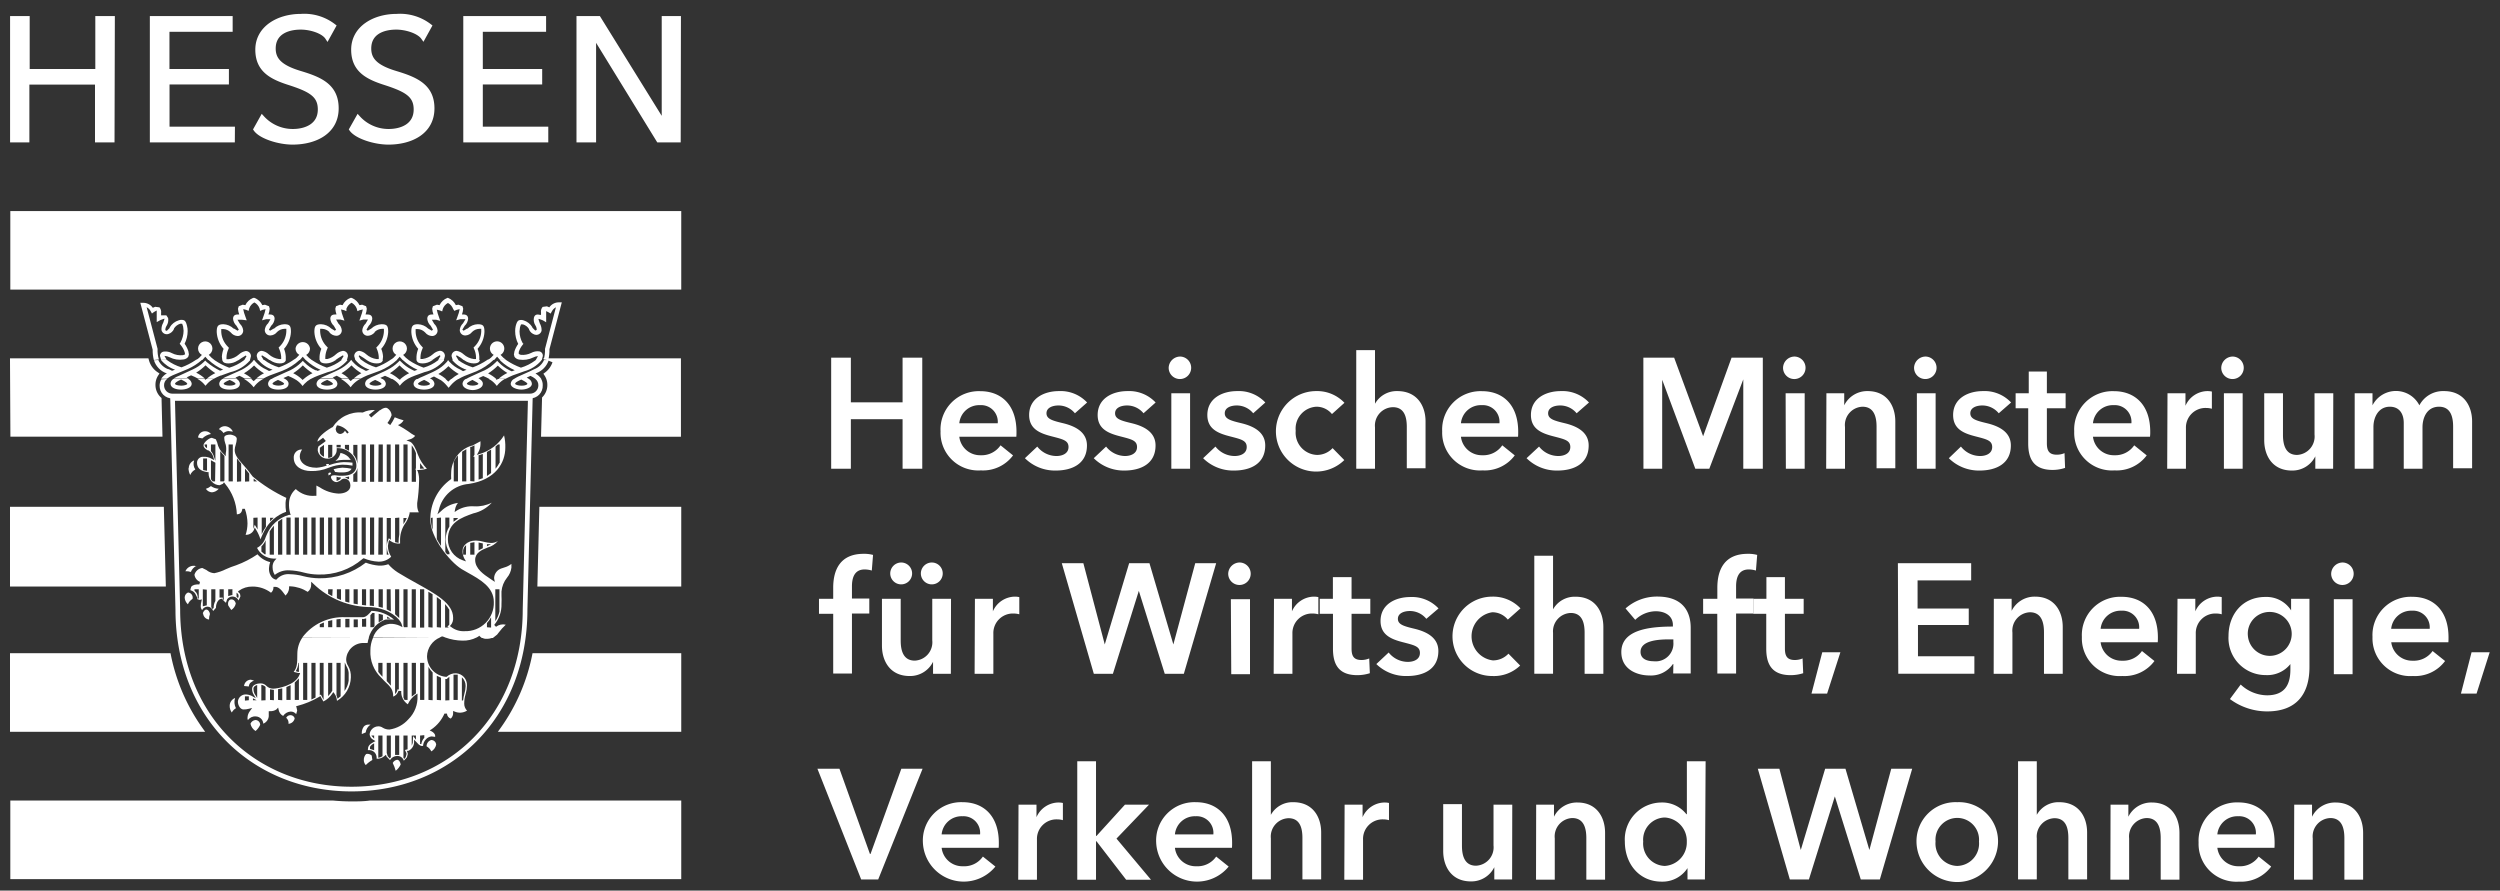 <svg xmlns="http://www.w3.org/2000/svg" viewBox="0 0 320 114"><rect x="0" y="0" width="320" height="114" fill="#333333" stroke="none"/><defs><clipPath id="a"><path d="M41.73 59.39h.37v.12l-.28.07zM29.22 77.51c-.09-.29 0-.79.41-.79.22 0 .46.15.55.53a1.28 1.28 0 01-.58.83zm-3.26 1c0-.06.18-.49.45-.49s.47.4.46.59a1.7 1.7 0 00-.11.69.84.84 0 01-.76-.75zm-.83-6.08a1.47 1.47 0 00-.7.78 1.75 1.75 0 00-.7-.09 1.15 1.15 0 011.4-.65zm-1.49 4.06a.71.71 0 01.42-.65.64.64 0 01.58.82 1.5 1.5 0 00-.59.69 1.25 1.25 0 01-.41-.82zM27 62.22a1.84 1.84 0 001 .34 1.25 1.25 0 01-.87.46 1 1 0 01-.78-.45 1.88 1.88 0 00.65-.35zm-2.84-2.29a1.09 1.09 0 01.69-1A1.29 1.29 0 0025 60.1a1.36 1.36 0 00-.65.7 1.88 1.88 0 01-.22-.87zm2.13-4.73a.9.9 0 01.71.35 2.09 2.09 0 00-1.1.57l-.55-.12a.89.89 0 01.91-.8zm2.52-.65a1.2 1.2 0 011 .7l-.5-.07a1.06 1.06 0 00-.7.25 1.53 1.53 0 00-.59-.5.94.94 0 01.76-.38zm8.79 4.05a1 1 0 01.89-1.06h.18a1.55 1.55 0 00-.3.91c0 .68.68 1.42 2.15 1.42a4.7 4.7 0 001.41-.32h.14l.24-.07a5.91 5.91 0 011.69-.33 10 10 0 011.12.07v.38a7.08 7.08 0 00-1.31-.12 5.23 5.23 0 00-1.54.32l-.22.08a5.33 5.33 0 01-2.27.41c-1.08 0-2.18-.53-2.18-1.69zm5.1 1.46a4.65 4.65 0 011.13-.2A6.47 6.47 0 0145 60c-.2.42-.82.47-1.11.47h-.47l-.53-.06zm2.2-1.2H44a4.54 4.54 0 00-1.07.14l.27-.25a1.72 1.72 0 00.38-.78 2.13 2.13 0 011 .5zm-2.86 2v-.31l.24-.09.11.2zm6.61-8.35c.38-.28.69-.39.92-.27a1.19 1.19 0 01.56.9 3.59 3.59 0 01-.54 1l.36.27a5.83 5.83 0 00.58-1 7.3 7.3 0 001.13.39 1.38 1.38 0 01-.72.61c.41.23 1 .57 1.28.78a7 7 0 00.92.6 1.28 1.28 0 01-.65.44l-.47.14.46.17c.39.15.79 1 1 1.63A5.29 5.29 0 0054.64 60a4.08 4.08 0 01-1 .16h-.25l.1.22a3.18 3.18 0 01.15 1.2 21.11 21.11 0 01-.24 2.81v.28a2 2 0 00.21.91h-1.18v.13a3.59 3.59 0 01-.66 1.43 3.75 3.75 0 00-.56 2.12v.31a1.79 1.79 0 01-1.21-.31l-.18-.14-.08.21-.09.55a2.62 2.62 0 00.42 1.38 2.2 2.2 0 01-1.65.63 5.37 5.37 0 01-1.83-.42h-.1l-.08.07a8.29 8.29 0 01-5.71 2 7.52 7.52 0 01-1.8-.25A8.16 8.16 0 0037 73a2.71 2.71 0 00-1.83.59l-.17-.34a1.87 1.87 0 01-.11-.64 1.24 1.24 0 01.26-.84l.24-.27H35a2.44 2.44 0 01-2.1-1.37 2.19 2.19 0 001.1-1.36l.13-.3A4.36 4.36 0 0137 65.9h.21l-.07-.19a4.11 4.11 0 01-.14-1.37 2.44 2.44 0 01.86-1.74 3.14 3.14 0 002.47.86h.17v-1.31l.43.23a4.77 4.77 0 002.42.8c.75 0 1.5-.32 1.5-1s-.41-.91-.79-.91a.7.7 0 00-.52.27l-.4.17a.77.77 0 01-.78-.61c0-.09 0-.27.46-.27l.56.06h.56c.81 0 1.68-.32 1.68-1.26a2.09 2.09 0 00-.7-1.6 2.46 2.46 0 00-1.64-.67h-.18v.17a1.07 1.07 0 01-.29.79 1.11 1.11 0 01-.88.39 1.24 1.24 0 01-1.26-1.06 1 1 0 01.1-.52l.81-.58.12-.11-.35-.41-.14.11-.57.39v-.03c0-.43.77-1.17 1.88-1.81h.05a4.08 4.08 0 013.81-1.89h.06a3 3 0 011.55-.31l-.78.61.31.34s.74-.66 1.13-.96zm-5.56 2l-.13.41.08.3a.6.6 0 00.53.33.73.73 0 00.58-.42l.29.37.2-.15a2.31 2.31 0 00-1.41-.9h-.09zm10.15 7.16v-1.46l-.08-.21h.08v-2a3.64 3.64 0 00-.54-1v4.67zm1.07-1.69a7.19 7.19 0 01-.54-.71V60zm-3.74 1.69h.53v-4.78h-.53zm1.07 0h.53v-4.78h-.53zm-2.14 0h.5v-4.78h-.5zm-2.14 0h.53v-4.78h-.53zm1.06 0H49v-4.78h-.54zm-3.2-.9v.9h.53v-1.78a1.23 1.23 0 01-.53.83zm.53-3.83h-.53v1.22a2.37 2.37 0 01.53 1.21zm.54 4.73h.53v-4.78h-.53zm-2.14-.56l.53.24V61zm.53-4.17h-.53v.48l.53.28zm-2.14 0H42v1.67a1 1 0 00.53-.17zm.54 0v.33h.53v-.33zm0 4.08v.53h.05l.28-.12.2-.18v-.15h-.26zm-1.61-4.08l-.53.38V58a1.07 1.07 0 00.53.47zm9.1 9.36v3.1l.45.09v-.15a5.15 5.15 0 01.09-.93v-2.16zm1.07.79a3.85 3.85 0 00.43-.79h-.43zm-2.14-.79V71h.25a2.76 2.76 0 01-.24-1.07 1.64 1.64 0 01.1-.6l.16-.44.26.21v-2.8zM47.36 71h.53v-4.76h-.53zm1.06 0H49v-4.76h-.54zm-3.2 0h.53v-4.76h-.53zm1.07 0h.53v-4.76h-.53zm-2.14 0h.53v-4.76h-.53zM42 71h.53v-4.76H42zm1.07 0h.53v-4.76h-.53zm-3.21 0h.54v-4.76h-.54zm1.07 0h.54v-4.76h-.54zm-2.13 0h.53v-4.76h-.53zm-2.14 0h.54v-4.76h-.54zm1.07 0h.53v-4.76h-.53zm-3.21 0h.54v-3.71a4.92 4.92 0 00-.54.73zm1.61 0v-4.6l-.54.37V71zM34 69.15a2.41 2.41 0 01-.54.79v.66l.42.35H34zM28.9 58a2.5 2.5 0 000-1.06l-.06-.17a2.33 2.33 0 01-.14-.75c0-.36.6-.39.78-.39s.83.16.83.54a3 3 0 01-.14.76 2.48 2.48 0 00-.13.66c0 .67.45 1.18 1.07 1.88A17.8 17.8 0 0132.35 61a20.13 20.13 0 004.3 2.73 3 3 0 00-.1.64 5.7 5.7 0 00.07 1.14A5 5 0 0033.81 68c-.13.26-.34.69-.4.86l-.07.18a5.56 5.56 0 00-.55-1.22l-.19-.31-.11.34a1.13 1.13 0 01-1.05.61 4.84 4.84 0 00.24-1.46 5.62 5.62 0 00-.34-1.87h-.32c-.07.53-.32.68-.7.71a6.49 6.49 0 00-1.51-3.92l-.14-.19-.13.19-.43.19a1.4 1.4 0 01-1-.46 1.53 1.53 0 01-.41-1.06v-.16h-.16q-1.32-.18-1.32-1.2a.76.76 0 01.85-.76 1.81 1.81 0 011 .24l.35.19-.11-.38a1.38 1.38 0 00-.65-.88h-.08c-.33-.2-.53-.35-.53-.66s.68-.92 1.06-.94l.52.19.17.41a2.65 2.65 0 00.85 1.5l.24.25zm3 3.62v-1c-.19-.24-.37-.45-.54-.65v1.68zm1 0l-.43-.36v.36zm-3.64 0h.54v-4.73h-.54zm1.61 0v-2.28a7.27 7.27 0 01-.54-.68v3zm-2.23 0l.09-.12v-3.15l-.15-.15-.39-.45v3.87zm-2.14-1.36v-1.58H26v1.49zm0-2.89v-.48h-.32c0 .23.09.33.32.48zM27.57 59v-2.11H27v.86a1.71 1.71 0 01.39.73zm0 .23l-.57-.32v2.43l.16.22.06.06h.31zm7 7.5l.46-.45h-.46zm-.53.7v-1.18h-.54v2.13l.21-.43zm-1.61-1.15v1.42l.18-.53.36.59v-1.51zM50 79.19l-.45-.27v.27zm-2.33-.74l-.26.3v1.53h.4l.13-.15v-1.66zm.8.11v1.1l.54-.31v-.65zm-3.2.66v1.06h.53v-1h-.53zm1.07 0v1h.53v-1.07l-.34.09zm-2.14 0v1.08h.53v-1.09zM42 80.28h.53v-.91l-.53.13zm1.07 0h.53v-1.06l-.53.06zm-1.61 0v-.6l-.53.23v.37zM61.8 61.21V58.1l-.42.15h-.12v3.14zm1.06-.66v-3l-.53.3v3.08zm-2.24 1.07h.11v-3.15h-.15l.15-.26V57l-.37.19h-.17v4.39zm-2 0V58.3a3.1 3.1 0 00-.54.81v2.51zm1.07 0v-4.13l-.54.34v3.79zm4.27-2.38v-2.35h-.22l-.31.27V60a4 4 0 00.5-.76zm-1.11 10.42h-.52v.26zM60.73 71v-1.6l-.54.09V71zm-2.68-4.7v.49l.54-.39v-.1zm1.61 3.48a1 1 0 00-.38.64 4.8 4.8 0 000 .58h.36zm-3.75-3.48V69a9.18 9.18 0 00.54.89v-3.64zm1.61 4.4a3.15 3.15 0 010-3.31v-1.14H57v4.41l.23.29h.31zm-2.36-4.4v.28a4.12 4.12 0 00.22 1.25v-1.58zm6.64 3.87v-.61l-.54-.12v1zm1.06 10.16V79a3.28 3.28 0 01-.53.75v.54zm-6.41 0v-3.5l-.54-.41v3.86zm1 0l-.18-.13.24-.24v-1.91a3.92 3.92 0 00-.54-.73v3zm-2.08 0v-4.27l-.54-.32v4.54zm-2.68 0h.54v-4.9h-.53zm1.07 0h.54v-4.9h-.54zm-2.66-1.22v-3.68h-.53v3.19zm1.07 1.17v-4.85h-.53v4.65l.06.2zM50 75.43h-.5V78l.53.27zm-2.14 2.15v-2.15h-.53v2.1h.17zM49 75.43h-.54v2.23l.54.14zm-3.21 0h-.53v1.83l.53.09zm1.07 0h-.53v2l.53.06zm-2.14 0h-.53V77l.53.14zm-2.14 0H42V76l.53.31zm1.07 0h-.53v1.15l.53.22zm-14.44 0v.87l.42-.12h.12v-.76zm1.26 1.13l.07-.21c0-.27-.05-.3-.13-.38l-.13-.11v.52zm-2.37-1.13v1.06h.4l.07.28.07.11v-1.45zm-2.14 0v2.18l.51-.13v-2zm1.08 0v2.29l.18.25.13-.17a1.66 1.66 0 01.22-.88v-1.49zm-2.15 0v.17l.24.26a1.19 1.19 0 01.18.64v.11h.13v-1.18zm38.51 0v4.08a3.64 3.64 0 00.53-1.23v-2.85zM47.75 81.6a2.58 2.58 0 012.15-1.75 2.76 2.76 0 011.27.25l.35.18-.11-.38c-.21-.69-1.56-2-3.89-2.19a10.57 10.57 0 01-7.42-3l-.27-.25v.37a1.13 1.13 0 01-.44.93 4.5 4.5 0 00-2.2-.71H37v.29a1.37 1.37 0 01-.49.91v-.07c-.44-.6-.82-1.12-1.37-1.06H35v.14a.87.87 0 01-.31.61 3.87 3.87 0 00-2.38-.79 2.88 2.88 0 00-1.74.54l-.12.13.13.11c.13.11.18.2.19.49l-.24.51a.84.84 0 00-.84-.5.82.82 0 00-.62.35l-.15.45-.42-.38v-.14h-.14c-.34 0-.72.48-.72 1.17l-.36.4a.78.78 0 00-.68-.56.8.8 0 00-.73.44.71.71 0 01-.17-.53 2.17 2.17 0 01.08-.57l.06-.27-.27.07-.32-.1v-.18L25 76a1.07 1.07 0 00-.62-.45v-.14l.09-.29c.16-.23.52-.34 1.05-.32l.08-.32a1.15 1.15 0 01-.71-.91 1.19 1.19 0 011-.87l.53.26a1.74 1.74 0 001 .41 5.81 5.81 0 001.49-.51 11.74 11.74 0 011.33-.51 12.35 12.35 0 002.72-1.4 3 3 0 001.62 1 3 3 0 00-.15.78 1.7 1.7 0 00.21.93 1 1 0 00.64.53h.11l.07-.09a2 2 0 011.68-.6 7.1 7.1 0 011.68.25 8.68 8.68 0 002 .27 9.47 9.47 0 006-2 6.2 6.2 0 001.68.38 3.1 3.1 0 001.2-.18 5.62 5.62 0 001.23 1.06c.77.48 1.57.92 2.34 1.35C55.73 76 58 77.22 58 79.07a1.31 1.31 0 01-.29.93l-.13.13.15.11a2.55 2.55 0 001.75.55 3.61 3.61 0 003.73-3.74c0-1.9-1.77-2.88-3.33-3.75l-.8-.46c-1.59-1-4-4.09-4-6.31a6.24 6.24 0 012.6-5.16l.07-.07v-.09a5.29 5.29 0 010-.67 3.69 3.69 0 012.59-3.49h.1l.82-.44.24-.13v.38a2.23 2.23 0 01-.26 1l-.2.37.39-.13a5.54 5.54 0 003.09-2.37 5.88 5.88 0 01.16 1.57c0 1.91-1.23 4.13-4.67 4.64a4.29 4.29 0 00-3.83 3.31l-.19.59.46-.41a3.79 3.79 0 012.17-1.06 1.76 1.76 0 00-.36.78l-.07.39.33-.22a3.71 3.71 0 012.18-.51 4.46 4.46 0 002.25-.47 4.51 4.51 0 01-2.36 1.37c-1.53.54-3.26 1.16-3.26 3.32a2.81 2.81 0 001.89 2.68l.43.15-.23-.39a2 2 0 01-.2-1.1c0-.4.51-1.18 1.69-1.18a4.34 4.34 0 011.06.17 4.22 4.22 0 00.88.14 1.53 1.53 0 00.89-.26 2.67 2.67 0 01-1.31.84c-.76.3-1.61.66-1.61 1.59 0 1.12 1.1 1.86 1.91 2.4l.61.41-.09-.41v-.17a1.36 1.36 0 01.9-1.13l.39-.13a2.54 2.54 0 00.92-.46v.48a2.46 2.46 0 01-.56 1.28 3.28 3.28 0 00-.71 1.77v.56a9.1 9.1 0 010 1 4 4 0 01-.93 2.72l.23.24a1.47 1.47 0 011.25-.27 7 7 0 00-.9 1l-.21.27-.54.43h-1.42l-.22-.18-.11-.11-.12.11-.22.12h-4l-.32-.13h-.14l-.25.13zm-9.06 0a6.53 6.53 0 015.49-2.6h2.3c.37 0 .79-.44 1.07-.81a4.57 4.57 0 012.89 1.12 4.74 4.74 0 00-1.13 0 3.47 3.47 0 00-2.11 2.29zM55.2 94.72a.63.63 0 01.63.61 1.32 1.32 0 01-.62.85 1.43 1.43 0 00-.61-.65.83.83 0 01.6-.81zm-4.37 2.53c.25 0 .42.33.46.6a2.14 2.14 0 01-.64.81 5.37 5.37 0 00-.38-1 .76.76 0 01.56-.41zm-3.25-.54l.08.57a3.6 3.6 0 00-.84.65.89.89 0 01-.25-.62 1.05 1.05 0 01.3-.8.77.77 0 01.71.2zm-1.27-2.82a1.37 1.37 0 01.26-.89.76.76 0 01.61-.25h.25a1.42 1.42 0 00-.62 1l-.5.21zm-9.1-2.35a.55.55 0 01.51.41.87.87 0 01-.79.7v-.21a.84.84 0 00-.3-.56.61.61 0 01.58-.34zm-4.52.62a.61.61 0 01.61.63 2.3 2.3 0 01-.59.78 1.46 1.46 0 01-.65-.93.77.77 0 01.63-.48zm-3.29-1.82a1.09 1.09 0 01.69-1 1.7 1.7 0 00.11 1.31 1.38 1.38 0 00-.53.55 1.4 1.4 0 01-.27-.86zM32.1 87l.41.11c-.32.15-.63.32-.66.76l-.61-.06a.88.88 0 01.86-.81zm12 1.45a2.89 2.89 0 00.53-1.33v-1a2 2 0 00-.29-.86l-.21-.47zm-2.1-3.6v4.26l.35-.42.18-.28v-3.56zm1.07 0V89l.14.44.39-.32v-4.27zm-3.21 0v4.69l.53-.26v-4.43zm1.07 0V89l.14-.1.35.69v-4.74zm-2.13 4.74h.53v-4.74h-.53zm-1.6 0V87.7l-.54.24v1.65zm1.06 0v-2.76l-.53.54v2.22zm-.1-3.59h.1v-1.15h-.07a2.11 2.11 0 01-.34 1.06zm-3.1 3.63V88.3H35l-.44-.07v1.36zm1.07 0v-1.52l-.54.11v1.37zm-2.14 0v-1.7a.9.9 0 00-.54-.27v2zm-2.14 0v-.5h-.5v.55zm.59-1.45a1.44 1.44 0 00.13.6l.35.56v-1.66c-.24.07-.48.21-.48.46zm.4 1.45l-.46-.25v.25zm26.44 0a5.57 5.57 0 01.16-.83 3.59 3.59 0 00.16-1 1.49 1.49 0 00-.48-1.11v3zm-2.83 0v-2.88l-.54-.25v3.09zm1.07 0v-3l-.22.17-.1.11H57v2.75zm-2.14 0v-3.55a3.23 3.23 0 01-.54-.72v4.23zm-2.68-4.78v4.32l.42-.33.12-.08v-3.91zm1.07 4.74h.54v-4.74h-.54zm-3.2-4.74v4a1.31 1.31 0 00.29-.47v-.13h.19v-3.4zm1.6 0h-.53v4.43l.14.31h.39zm-2.67 0v2.32a6.53 6.53 0 01.53.6v-2.92zm-1.08 0V86q.22.29.54.63v-1.78zm10.17 4.74v-3.23h-.54v3.23zm-4.82 4.56v1.08h.16a1.43 1.43 0 01.38-.79v-.34zm-3.2 0v2.48h.53v-2.48zm1.07 0V97l.1.15.19-.23.1-.37v-.15l-.2-.4.34-.09v-1.76zm-2.14 0v2.22l.13.42.26.29.14-.15v-2.78zm-1.61.41v-.41h-.36zm0 .59a1.12 1.12 0 00-.53.44v.27l.53.17zm.53-1V97a1.3 1.3 0 00.54-.21v-2.64zm4.28 0v1.3l.13-.35.05-.89.36.47v-.53zM63.11 81.6a2 2 0 01-.9.17.91.91 0 01-.54-.17zm-2.11 0a3.71 3.71 0 01-1.8.4 6.67 6.67 0 01-2.2-.4zm-4.69 0a2.68 2.68 0 00-1.65 2.4 2.65 2.65 0 002.39 2.63h.12a1.66 1.66 0 011.2-.45 1.49 1.49 0 011.4 1.56 4.16 4.16 0 01-.16 1.07 4.36 4.36 0 00-.19 1.27 1.27 1.27 0 00.36.88 1.7 1.7 0 01-1.61.11L58 91v.21a.94.94 0 01-.3.77.7.7 0 01-.49-.64h-.32a4.72 4.72 0 01-1.64 2l-.25.15.26.13c.21.12.44.32.44.56v.14l-.46-.06a1.12 1.12 0 00-.72.37 1.34 1.34 0 00-.37.85q-.36.09-.78-.42l-.37-.39v.44a1.26 1.26 0 01-.74 1h-.19l.08.18.05.22-.12.44-.39.42a.86.86 0 00-.88-.61 1.1 1.1 0 00-.89.53l-.44-.45-.08-.23-.19.16a1.4 1.4 0 01-1 .35V97a1 1 0 00-.25-.68 1 1 0 00-.87-.3v-.09c0-.37.16-.65.7-.93l.27-.14-.26-.15a.89.89 0 01-.49-.74 1.14 1.14 0 011.13-1 .94.94 0 01.54.17 1.59 1.59 0 00.87.24 4 4 0 002.43-1.32 3.94 3.94 0 001.16-3v-.28l-.24.15a3 3 0 00-1 1.22 1.89 1.89 0 01-.84-1.7l-.36-.02a1.1 1.1 0 01-.67.74c0-.93-.34-1.25-1.13-2l-.38-.4a4.49 4.49 0 01-1.41-3.52 4 4 0 01.33-1.6zm-9.08 0a3.78 3.78 0 00-.18.7h-.58a2.21 2.21 0 00-2.16 2.09 1.53 1.53 0 00.25.85 2.64 2.64 0 01.35 1.47 3.57 3.57 0 01-1.78 3 1.74 1.74 0 00-.32-.93l-.15-.19-.13.2a2.91 2.91 0 01-1.14 1l-.39-.7-.15.11a10.74 10.74 0 01-2.77 1.15l-.18.05.06.17.08.39-.13.45a.88.88 0 00-.73-.33 1.25 1.25 0 00-.94.56 1.11 1.11 0 01-.57-.76l-.07-.31-.22.24a1.33 1.33 0 01-.81.22h-.17v.45a1.12 1.12 0 01-.7 1.15 1 1 0 00-.22-.57 1 1 0 00-.75-.36 1.11 1.11 0 00-1 .48l-.05-.18v-.13A1.47 1.47 0 0132 91l.28-.38-.46.11a2.2 2.2 0 01-.67.08c-.36 0-.7-.5-.7-1a1 1 0 01.9-.92 1.83 1.83 0 01.86.18l.54.31-.32-.54a1.42 1.42 0 01-.16-.68c0-.54.71-.69 1.08-.69a1 1 0 01.75.32 1.21 1.21 0 00.86.36c.59 0 2.85-.42 3.37-1.77l.09-.24h-.26l-.57-.14c.42-.52.47-1 .47-2.37a3.65 3.65 0 01.63-2z" fill="none" clip-rule="evenodd"/></clipPath><clipPath id="b"><path d="M29.4 48.63c-.5.21-.77.37-.77.49s.34.24.76.24.76-.12.76-.23-.25-.27-.75-.5zm6.18 0c-.55.25-.7.39-.7.49s.37.24.75.24.74-.13.74-.23-.24-.27-.79-.5zm6.29 0c-.57.23-.79.41-.79.5s.39.24.77.24.77-.13.77-.23-.24-.28-.75-.52zm6.15 0c-.54.23-.73.41-.73.5s.36.24.77.24.77-.13.77-.23-.25-.28-.83-.52zm17.92.5c0 .09.34.24.82.24s.75-.15.75-.24-.21-.26-.79-.55c-.67.31-.78.42-.78.54zm-42.79.24c.42 0 .82-.13.82-.23s-.13-.25-.79-.56c-.63.27-.78.45-.78.55s.32.23.75.23zm31.13-.74c-.54.23-.78.41-.78.5s.31.24.77.24.77-.13.77-.23-.21-.26-.76-.52zm6.19 0c-.54.25-.71.4-.71.49s.32.24.74.24.74-.15.74-.23-.24-.23-.77-.5zm7.24-.12a.75.75 0 01.37.61c0 .54-.86.75-1.34.75s-1.37-.23-1.37-.75a.79.79 0 01.4-.61zm-4.25 0l.13.12.13-.12h.89a3.23 3.23 0 00-.8.63l-.22.26-.21-.26a3 3 0 00-.8-.63zm-2.08 0c.25.17.43.35.43.61 0 .54-.77.81-1.31.81s-1.3-.27-1.3-.81a.75.75 0 01.41-.61zm-4.35 0l.35.34.36-.34h.91a4 4 0 00-1 .86l-.23.27-.22-.27a3.83 3.83 0 00-1-.86zm-1.85 0a.76.76 0 01.43.61c0 .54-.72.75-1.34.75s-1.34-.21-1.34-.75a.75.75 0 01.42-.61zm-4.12 0l.11.11.12-.11h.89a3.17 3.17 0 00-.8.62l-.21.25-.17-.25a2.87 2.87 0 00-.78-.62zm-2.1 0a.75.75 0 01.43.61c0 .54-.73.75-1.33.75s-1.33-.21-1.33-.75a.73.73 0 01.39-.61zm-4.35 0l.28.27.29-.27h.91a3.49 3.49 0 00-1 .79l-.21.27-.22-.27a4.43 4.43 0 00-1-.79zm-1.84 0a.76.76 0 01.42.61c0 .54-.68.75-1.33.75s-1.35-.21-1.35-.75a.76.76 0 01.43-.61zm-4.17 0l.14.13.13-.13h.89a3.52 3.52 0 00-.81.64l-.22.26-.21-.26a3.13 3.13 0 00-.81-.64zm-2.1 0c.27.17.44.35.44.61 0 .54-.65.75-1.31.75s-1.32-.21-1.32-.75a.77.77 0 01.39-.61zm-4.33 0l.3.28.3-.28h.91a3.55 3.55 0 00-1 .79l-.21.27-.22-.26a4.56 4.56 0 00-1-.8zm-1.88 0a.77.77 0 01.42.61c0 .54-.64.75-1.32.75s-1.33-.21-1.33-.75a.75.75 0 01.42-.61zm-4.1 0l.11.11.12-.11h.89a2.94 2.94 0 00-.79.62l-.22.25-.21-.25a3.1 3.1 0 00-.79-.62zm-2.07 0a.78.78 0 01.42.61c0 .52-.76.75-1.37.75s-1.34-.21-1.34-.75a.74.74 0 01.36-.61zm-2.74 0a1 1 0 00-.38.8 1.06 1.06 0 001.09 1.08h45.73a1.06 1.06 0 001.09-1.08 1 1 0 00-.38-.8h.74a1.53 1.53 0 01.2.8A1.61 1.61 0 0167.82 51H22.09a1.61 1.61 0 01-1.66-1.64 1.56 1.56 0 01.22-.8z" fill="none" clip-rule="evenodd"/></clipPath><clipPath id="c"><path d="M70.23 46.08v.05a2.65 2.65 0 01-1.58 1.63l-.11.05a2.13 2.13 0 01.75.7h-.74a3 3 0 00-.65-.4l-.48.22.31.19h-1.96a5.7 5.7 0 01.58-.33l1.41-.63.62-.3a2.25 2.25 0 001.23-1.12v-.05zm-5.45 0l.07.05a8.47 8.47 0 001.83.93 5.83 5.83 0 001.84-.93l.06-.05h.72v.05a4.33 4.33 0 01-2.18 1.39l-1.49.53c-.36.15-.67.3-.93.44h-.89a4.92 4.92 0 011.13-.75 6.92 6.92 0 01-1.22-.94 7.22 7.22 0 01-1.24 1 4.54 4.54 0 011.07.73h-.87a8.13 8.13 0 00-.83-.4l-.61.28.23.13h-1.86a8.21 8.21 0 01.74-.38l1.27-.58.43-.19a5.4 5.4 0 001.39-1l.2-.2.2.2a4.85 4.85 0 001.37 1l.14.07.16.07.38-.14a6.47 6.47 0 01-1.83-1.21l-.06-.1zm-3.36 0v.05c-.1.28-.34.39-.79.39a2.16 2.16 0 01-1.18-.39l-.09-.05zm-2.8 0l.06.05h-.76v-.05zm-1.24 0v.05l.16.19a4.24 4.24 0 001.4 1l.14.08.19.11.45-.18a4 4 0 01-1.84-1.25h.76a5.91 5.91 0 001.88.94 8.57 8.57 0 001.84-.94l.07-.05h.79l-.06.05A7.33 7.33 0 0161 47.52l-1.56.61a6 6 0 00-.76.39h-.91a5.28 5.28 0 01.95-.65 6.35 6.35 0 01-1.32-1 6.17 6.17 0 01-1.29 1 4.51 4.51 0 011 .68h-.89l-.67-.36-.51.24.22.13h-1.9a5.13 5.13 0 01.81-.39l1.18-.53.41-.21a4.68 4.68 0 001.39-1.06l.16-.19v-.05zm-2 0l-.08.05a2.16 2.16 0 01-1.18.39c-.45 0-.69-.1-.8-.39v-.05zm-3.08 0l.07.05a8.41 8.41 0 001.85.93 5.54 5.54 0 001.84-.93l.06-.05h.72v.05a4.62 4.62 0 01-2.5 1.5l-1.19.43a7.14 7.14 0 00-1 .45h-.89a5 5 0 011.11-.74 7.32 7.32 0 01-1.23-1 7.74 7.74 0 01-1.23 1 4.53 4.53 0 011.12.74h-.89a7.79 7.79 0 00-.86-.41l-.6.27.25.14h-1.81a5.13 5.13 0 01.78-.39l1.28-.58.38-.19a5.4 5.4 0 001.41-1l.2-.2.2.19a4.76 4.76 0 001.25.92l.27.14.16.07.39-.14a6.68 6.68 0 01-1.85-1.22l-.06-.05zm-3.3 0v.05c-.11.28-.35.39-.8.39a2.15 2.15 0 01-1.2-.39l-.09-.05zm-4 0v.05l.16.19a3.83 3.83 0 001.39 1l.08.05.22.11.45-.17a3.8 3.8 0 01-1.81-1.23v-.05h.72l.07.05a5.68 5.68 0 001.85.94 8.73 8.73 0 001.83-.94l.07-.05h.78v.05a7.4 7.4 0 01-2.22 1.39l-1.58.58c-.32.14-.6.27-.85.41h-.91a4.86 4.86 0 011-.69 5.91 5.91 0 01-1.26-1 6.13 6.13 0 01-1.28 1 4.44 4.44 0 01.94.68h-.89q-.3-.18-.66-.36l-.51.23.22.13h-1.87a6.15 6.15 0 01.81-.39l1.18-.53.45-.22a4.66 4.66 0 001.36-1l.16-.19.05-.05zm-2 0l-.09.05a2.15 2.15 0 01-1.17.39c-.45 0-.7-.1-.8-.39v-.05zm-3.08 0l.07.05a8.56 8.56 0 001.84.93 5.44 5.44 0 001.84-.93l.06-.05h.73v.05a4.62 4.62 0 01-2.5 1.5l-1.19.43a8 8 0 00-1 .45h-.89a4.83 4.83 0 011.12-.74 7.76 7.76 0 01-1.24-1 6.72 6.72 0 01-1.23 1 4.72 4.72 0 011.09.75h-.89a8.37 8.37 0 00-.84-.4l-.61.27.24.14h-1.8a5.24 5.24 0 01.75-.38l1.28-.58.41-.18a5.46 5.46 0 001.4-1l.2-.2.2.2a5 5 0 001.41 1h.11l.17.09.38-.14a6.68 6.68 0 01-1.85-1.22l-.05-.05zm-3.34 0v.05c-.11.28-.35.39-.8.39a2.15 2.15 0 01-1.17-.39l-.09-.05zm-2.81 0l.06.05h-.76v-.05zm-1.24 0l.05.05.16.19a3.87 3.87 0 001.39 1l.09.05.22.12.45-.17a3.92 3.92 0 01-1.82-1.24h.76a5.72 5.72 0 001.87.94 7.83 7.83 0 001.85-.94l.07-.05h.78l-.06.05a7.09 7.09 0 01-2.22 1.39l-1.59.59a8.13 8.13 0 00-.83.4h-.91a4.6 4.6 0 011-.68 6 6 0 01-1.27-1 6.43 6.43 0 01-1.29 1 6 6 0 011 .67h-.91a7 7 0 00-.67-.35l-.51.23.21.13h-1.87a6.15 6.15 0 01.81-.39l1.17-.52.5-.23a4.69 4.69 0 001.33-1l.16-.19v-.05zm-2 0l-.09.05a2.16 2.16 0 01-1.18.39c-.45 0-.69-.1-.8-.39v-.05zm-3.09 0l.07.05a8.73 8.73 0 001.83.94 5.87 5.87 0 001.86-.94l.06-.05H32v.05a4.74 4.74 0 01-2.52 1.51l-1.19.43h-.05a7.54 7.54 0 00-.89.42h-.89a4.37 4.37 0 011.1-.73 8.25 8.25 0 01-1.25-1 6.61 6.61 0 01-1.2.94 4.75 4.75 0 011.12.76h-.88a8.38 8.38 0 00-.89-.42l-.57.26.28.17h-1.98a4.51 4.51 0 01.88-.44l1.6-.74a5.05 5.05 0 001.4-.94l.2-.2.2.2a8.17 8.17 0 001.7 1.1l.39-.14a6.68 6.68 0 01-1.85-1.22h.8-.8l-.06-.05zm-6.1 0l.06.05h-.76v-.05zm-1.06 0v.05a2.25 2.25 0 001.23 1.12h.08l.43.21.39-.14a3.93 3.93 0 01-1.79-1.23h.76a5.82 5.82 0 001.85.93 8.08 8.08 0 001.81-.93l.08-.05h.76l-.06.05a7 7 0 01-1.77 1.14l-1.93.8a3 3 0 00-.76.45h-.73a2.1 2.1 0 01.75-.7h-.08a2.61 2.61 0 01-1.58-1.62v-.05z" fill="none" clip-rule="evenodd"/></clipPath><clipPath id="d"><path d="M68.58 46.08l.28-.5a1.63 1.63 0 00-.61.18 3 3 0 01-1.78.27.88.88 0 01-.61-.35l-.08-.3.07-.41a3.49 3.49 0 01.48-.95 3.65 3.65 0 01-.39-1.62 2.81 2.81 0 01.07-.67c.1-.35.17-.59.38-.72A.91.91 0 0167 41a2 2 0 011.14.88v.06l.37.37.19-.08a1 1 0 00-.16-.56 1.37 1.37 0 01-.2-1c.12-.48.49-.44.76-.37h.15v-.29a.9.9 0 01.21-.73l.55-.07.3.13a1.48 1.48 0 011.27-.64h.33l-1.58 6a5 5 0 01-.14 1.32h-.6a4 4 0 00.17-1.36l1.4-5.33a1.23 1.23 0 00-.52.52l-.16.29-.22-.14-.35-.18v1.43l-.43-.25-.48-.18h-.07v.07l.17.51a1.78 1.78 0 01.22.73v.21a.69.69 0 01-.88.49 1.16 1.16 0 01-.72-.64v-.06a1.35 1.35 0 00-.78-.61h-.25l-.13.36-.06.54a3.17 3.17 0 00.4 1.5l.1.08-.12.16a2.72 2.72 0 00-.48.89v.26l.26.11a2.46 2.46 0 001.34-.25 1.68 1.68 0 011-.2.55.55 0 01.48.61l-.13.5zm-6.11 0a3.37 3.37 0 00.72-.66.92.92 0 11.88 0 3.85 3.85 0 00.71.65H64l-.37-.42-.37.42zm-9.16 0v-.43a3.28 3.28 0 01.22-1 3.5 3.5 0 01-.88-2.15c0-.72.12-1 .85-1a2 2 0 011.31.56l.46.27.15-.13-.29-.5a1.38 1.38 0 01-.44-.89c0-.5.36-.56.64-.56h.15a2.61 2.61 0 01-.16-.73l.09-.32.52-.2.33.06a1.88 1.88 0 011-.93h.09a1.88 1.88 0 011 .93l.33-.06.52.2.09.32a2.61 2.61 0 01-.16.73h.15c.27 0 .64.06.64.56a1.38 1.38 0 01-.44.89l-.3.5.16.13.45-.27h.06a1.93 1.93 0 011.31-.56c.73 0 .85.24.85 1a3.5 3.5 0 01-.88 2.15 3.28 3.28 0 01.22 1v.43h-2.01l-.34-.27-.54-.33-.09.1.3.5h-.73l-.14-.5a.65.65 0 01.66-.67 1.73 1.73 0 01.88.44 2.44 2.44 0 001.32.61h.27v-.29a2.74 2.74 0 00-.24-1l-.08-.18.14-.14a2.88 2.88 0 00.85-1.88v-.38h-.26a1.38 1.38 0 00-.91.4 1.15 1.15 0 01-.86.45.69.69 0 01-.72-.7 1.33 1.33 0 01.42-.86l.31-.52h-.67l-.52.14.18-.5a4.93 4.93 0 00.27-.93l-.38.09-.31.13-.15-.25a1.45 1.45 0 00-.66-.76 1.37 1.37 0 00-.66.76l-.08.32-.31-.13-.38-.09a4.93 4.93 0 00.27.93l.17.5-.51-.14h-.56l.3.52a1.34 1.34 0 01.43.86.69.69 0 01-.72.7 1.17 1.17 0 01-.86-.44l-.05-.05a1.38 1.38 0 00-.91-.4h-.27v.38a2.88 2.88 0 00.8 1.85l.13.14-.07.18a2.69 2.69 0 00-.24 1v.28h.27a2.47 2.47 0 001.32-.61 1.69 1.69 0 01.88-.44.65.65 0 01.66.67l-.13.5h-.73l.29-.5-.09-.1-.55.33-.39.27zm-3.3 0a3.55 3.55 0 00.71-.66.92.92 0 111.37-.8.93.93 0 01-.49.81 3.85 3.85 0 00.71.65h-.78l-.37-.42-.37.42zm-9.11 0v-.43a3.08 3.08 0 01.23-1 3.46 3.46 0 01-.89-2.15c0-.72.12-1 .85-1a2 2 0 011.32.56l.45.27.16-.13-.29-.5a1.39 1.39 0 01-.45-.89c0-.5.37-.56.65-.56h.14a2.89 2.89 0 01-.15-.73l.09-.32.51-.2.33.06a1.87 1.87 0 011-.93h.17a1.9 1.9 0 011 .93l.33-.06.51.2.09.32a2.61 2.61 0 01-.16.73H47c.28 0 .65.06.65.56a1.39 1.39 0 01-.45.89l-.29.5.16.13.45-.27a2 2 0 011.32-.56c.73 0 .85.24.85 1a3.51 3.51 0 01-.89 2.15 3.08 3.08 0 01.23 1l-.05.43h-2.05l-.39-.27-.54-.33-.09.1.29.5h-.72l-.14-.5a.66.66 0 01.66-.67 1.66 1.66 0 01.88.44 2.51 2.51 0 001.32.61h.28v-.29a2.92 2.92 0 00-.24-1l-.08-.18.14-.14a2.92 2.92 0 00.84-1.88v-.38h-.26a1.38 1.38 0 00-.92.4v.05a1.21 1.21 0 01-.86.44.69.69 0 01-.73-.7 1.34 1.34 0 01.43-.86l.3-.52h-.59l-.51.14.17-.5a4.93 4.93 0 00.27-.93l-.39.09-.3.13-.08-.32a1.43 1.43 0 00-.67-.76 1.45 1.45 0 00-.66.76v.32l-.3-.13-.39-.09a4.5 4.5 0 00.26.93l.18.5-.52-.14h-.55l.3.52a1.34 1.34 0 01.43.86.69.69 0 01-.73.7 1.21 1.21 0 01-.86-.44v-.05a1.41 1.41 0 00-.92-.4h-.26v.38a2.92 2.92 0 00.84 1.88l.14.14-.08.18a2.92 2.92 0 00-.24 1v.28h.28a2.44 2.44 0 001.08-.6 1.72 1.72 0 01.89-.44.65.65 0 01.65.67l-.13.5h-.73l.3-.5-.09-.1-.55.33-.39.27zm-3.3 0a3.55 3.55 0 00.71-.66.9.9 0 01-.48-.8.93.93 0 011.85 0 .93.93 0 01-.49.81 3.55 3.55 0 00.71.65h-.78l-.37-.42-.37.42zm-9.15 0l-.05-.43a3.28 3.28 0 01.22-1 3.5 3.5 0 01-.88-2.15c0-.72.12-1 .85-1a2 2 0 011.31.56h.06l.45.27.16-.13-.3-.5a1.43 1.43 0 01-.44-.89c0-.5.37-.56.64-.56h.15a2.61 2.61 0 01-.16-.73l.1-.32.51-.2.33.06a1.88 1.88 0 011-.93h.18a1.88 1.88 0 011 .93l.33-.06.52.2.09.32a2.61 2.61 0 01-.16.73h.15c.28 0 .64.06.64.56a1.38 1.38 0 01-.44.89l-.29.5.15.13.46-.27h.05a2 2 0 011.31-.56c.73 0 .85.24.85 1a3.5 3.5 0 01-.88 2.15 3.28 3.28 0 01.22 1v.43h-2.1l-.39-.27-.55-.33-.09.1.3.5H33l-.14-.5a.65.65 0 01.66-.67 1.69 1.69 0 01.88.44 2.47 2.47 0 001.32.61h.27v-.29a2.76 2.76 0 00-.25-1l-.08-.18.14-.14a2.88 2.88 0 00.85-1.88v-.38h-.27a1.38 1.38 0 00-.91.4 1.15 1.15 0 01-.86.45.69.69 0 01-.72-.7 1.34 1.34 0 01.43-.86l.3-.52h-.56l-.52.14.18-.5a4.93 4.93 0 00.27-.93l-.38.09-.31.13-.08-.32a1.41 1.41 0 00-.66-.76 1.41 1.41 0 00-.66.76l-.08.32-.31-.13-.38-.09a4.93 4.93 0 00.27.93l.18.5-.58-.07h-.6l.31.52a1.33 1.33 0 01.42.86.69.69 0 01-.72.7 1.17 1.17 0 01-.86-.44l-.05-.05a1.38 1.38 0 00-.91-.4h-.27v.38a2.88 2.88 0 00.85 1.88l.13.14-.07.18a2.69 2.69 0 00-.24 1v.28h.27a2.44 2.44 0 001.32-.61 1.73 1.73 0 01.88-.44.65.65 0 01.66.67l-.13.5h-.73l.29-.5-.09-.1-.54.33-.39.27zm-3.31 0a3.45 3.45 0 00.7-.65.93.93 0 01-.49-.81.92.92 0 111.37.8 4 4 0 00.72.66h-.79l-.37-.42-.38.42zm-5.45 0a5 5 0 01-.15-1.32l-1.58-6h.33a1.48 1.48 0 011.27.64l.3-.13.55.07a.9.9 0 01.21.73v.29h.67l.23.35a1.38 1.38 0 01-.2 1 1 1 0 00-.16.56l.19.08.37-.37v-.07a2 2 0 011.16-.91 1 1 0 01.69 0c.21.13.28.37.37.72a2.37 2.37 0 01.08.67 3.65 3.65 0 01-.39 1.61 3.49 3.49 0 01.48.95l.07.41-.08.3a.88.88 0 01-.6.35 2.9 2.9 0 01-1.79-.28 1.77 1.77 0 00-.61-.17h-.05l.29.5h-.72l-.14-.5A.55.55 0 0121 45a1.68 1.68 0 011 .2 2.46 2.46 0 001.43.26l.26-.1-.05-.27a2.72 2.72 0 00-.48-.89L23 44l.1-.16a3.17 3.17 0 00.4-1.5l-.06-.54-.12-.36h-.26a1.45 1.45 0 00-.79.61v.06a1.16 1.16 0 01-.72.64.69.69 0 01-.88-.49v-.21a1.64 1.64 0 01.22-.73l.17-.51v-.01h-.07l-.46.17-.47.26v-1.49l-.34.19-.27.2-.16-.29a1.23 1.23 0 00-.52-.52l1.4 5.33a4 4 0 00.17 1.36z" fill="none" clip-rule="evenodd"/></clipPath><clipPath id="e"><path d="M1.58 83.91h20a24.72 24.72 0 004.1 9.46H1.58zm0-18.74h19.1l.24 9.61H1.58zm0-19h17.19A3 3 0 0020 47.89a2.44 2.44 0 00-.4 1.36 2.47 2.47 0 00.78 1.83l.11 4.51H1.63zm69.45 0h15.83v9.43h-17.3l.12-4.6a2.48 2.48 0 00.68-1.73 2.44 2.44 0 00-.4-1.36 3 3 0 001.12-1.72zm-69.41-9.4H86.9v-9.45H1.62zm0 66h41c.78.07 1.57.11 2.36.11s1.59 0 2.37-.11H86.9v9.46H1.62zm85.21-84.84H84.3L76 4.42v13.51h-1.91V2.36h2.53L85 15.88V2.36h1.86zm-72.47 0h-1.9v-7.4h-9v7.4H1.59V2.36H3.5v6.77h9V2.36h1.9zm15.4 0H19.48V2.36h10v1.41h-8.09v5.36H29v1.38h-7.6v6h8.37zm13.29-4.06c0 3-2.69 4.34-5.6 4.34-1.8 0-4.07-.75-4.71-1.66l.82-1.47a5.27 5.27 0 003.92 1.73c1.65 0 3.5-.7 3.5-2.8 0-1.85-1.23-2.54-4-3.43-2.24-.72-4-1.64-4-4.22 0-2.78 2.68-4.28 5.52-4.28a6.14 6.14 0 014.2 1.26l-.8 1.45c-.52-.79-2.11-1.3-3.4-1.3-1.7 0-3.51.65-3.51 2.72 0 1.43.85 2.39 3.41 3.16s4.65 1.63 4.65 4.5zm12.26 0c0 3-2.68 4.34-5.59 4.34-1.8 0-4.07-.75-4.72-1.66l.83-1.47a5.25 5.25 0 003.92 1.73c1.65 0 3.5-.7 3.5-2.8 0-1.85-1.24-2.54-4-3.43-2.24-.72-4-1.64-4-4.22 0-2.78 2.68-4.28 5.51-4.28a6.17 6.17 0 014.21 1.26l-.8 1.45c-.56-.79-2.17-1.3-3.45-1.3-1.7 0-3.5.65-3.5 2.72 0 1.43.85 2.39 3.4 3.16s4.69 1.63 4.69 4.5zm14.57 4.06H59.6V2.36h10v1.41h-8.1v5.36h7.6v1.38h-7.6v6h8.38zm-5.57 75.44a24.65 24.65 0 004.1-9.46H86.9v9.46zm4.78-18.59l.24-9.61H86.9v9.61z" fill="none" clip-rule="evenodd"/></clipPath></defs><path d="M1.58 83.91h20a24.72 24.72 0 004.1 9.46H1.58zm0-18.74h19.1l.24 9.61H1.58zm0-19h17.19A3 3 0 0020 47.89a2.44 2.44 0 00-.4 1.36 2.47 2.47 0 00.78 1.83l.11 4.51H1.63zm69.45 0h15.83v9.43h-17.3l.12-4.6a2.48 2.48 0 00.68-1.73 2.44 2.44 0 00-.4-1.36 3 3 0 001.12-1.72zm-69.41-9.4H86.9v-9.45H1.62zm0 66h41c.78.07 1.57.11 2.36.11s1.59 0 2.37-.11H86.9v9.46H1.62zm85.21-84.84H84.3L76 4.42v13.51h-1.91V2.36h2.53L85 15.88V2.36h1.86zm-72.47 0h-1.9v-7.4h-9v7.4H1.59V2.36H3.5v6.77h9V2.36h1.9zm15.4 0H19.48V2.36h10v1.41h-8.09v5.36H29v1.38h-7.6v6h8.37zm13.29-4.06c0 3-2.69 4.34-5.6 4.34-1.8 0-4.07-.75-4.71-1.66l.82-1.47a5.27 5.27 0 003.92 1.73c1.65 0 3.5-.7 3.5-2.8 0-1.85-1.23-2.54-4-3.43-2.24-.72-4-1.64-4-4.22 0-2.78 2.68-4.28 5.52-4.28a6.14 6.14 0 014.2 1.26l-.8 1.45c-.52-.79-2.11-1.3-3.4-1.3-1.7 0-3.51.65-3.51 2.72 0 1.43.85 2.39 3.41 3.16s4.65 1.63 4.65 4.5zm12.26 0c0 3-2.68 4.34-5.59 4.34-1.8 0-4.07-.75-4.72-1.66l.83-1.47a5.25 5.25 0 003.92 1.73c1.65 0 3.5-.7 3.5-2.8 0-1.85-1.24-2.54-4-3.43-2.24-.72-4-1.64-4-4.22 0-2.78 2.68-4.28 5.51-4.28a6.17 6.17 0 014.21 1.26l-.8 1.45c-.56-.79-2.17-1.3-3.45-1.3-1.7 0-3.5.65-3.5 2.72 0 1.43.85 2.39 3.4 3.16s4.69 1.63 4.69 4.5zm14.57 4.06H59.6V2.36h10v1.41h-8.1v5.36h7.6v1.38h-7.6v6h8.38zm-5.57 75.44a24.65 24.65 0 004.1-9.46H86.9v9.46zm4.78-18.59l.24-9.61H86.9v9.61zM22.09 51l.67 27c0 13.8 9.76 23 22.24 23s22.21-9.2 22.21-23l.67-27z" fill="none" stroke="#fff" stroke-miterlimit="10" stroke-width=".6"/><g clip-path="url(#a)"><path fill="#fff" d="M16.76 45.28h55.52v60.27H16.76z"/></g><g clip-path="url(#b)"><path fill="#fff" d="M13.55 41.63h62.81v16.21H13.55z"/></g><g clip-path="url(#c)"><path fill="#fff" d="M12.8 39.19h64.31V55.4H12.8z"/></g><g clip-path="url(#d)"><path fill="#fff" d="M11.08 31.29h67.75v21.67H11.08z"/></g><g clip-path="url(#e)"><path fill="#fff" d="M-5.3-4.8h99.08v123.92H-5.3z"/></g><path d="M106.39 45.78h2.52v5.72h6.62v-5.72h2.52V60h-2.52v-6.34h-6.62V60h-2.52zm23.7 10.12h-7.3a2.68 2.68 0 002.74 2.37 2.92 2.92 0 002.54-1.27l1.6 1.29a4.78 4.78 0 01-4.12 1.92 4.83 4.83 0 01-5.16-5 4.9 4.9 0 015.08-5.14c2.68 0 4.64 1.74 4.64 5.2 0 .21 0 .41-.02.63zm-2.38-1.72a2.13 2.13 0 00-2.26-2.32 2.56 2.56 0 00-2.66 2.32zm9.88-1.28a2.72 2.72 0 00-2.1-1c-.76 0-1.54.28-1.54 1s.74.94 2.08 1.26 3.1 1 3.1 2.86c0 2.35-1.9 3.21-4 3.21a5.45 5.45 0 01-3.94-1.58l1.58-1.49a3.14 3.14 0 002.46 1.21c.7 0 1.54-.29 1.54-1.15s-.74-1-2.2-1.38-2.84-.92-2.84-2.72c0-2.14 1.92-3.06 3.82-3.06a4.64 4.64 0 013.6 1.46zm8.78 0a2.72 2.72 0 00-2.1-1c-.76 0-1.54.28-1.54 1s.74.94 2.08 1.26 3.1 1 3.1 2.86c0 2.35-1.9 3.21-4 3.21a5.45 5.45 0 01-3.91-1.58l1.58-1.49a3.14 3.14 0 002.42 1.21c.7 0 1.54-.29 1.54-1.15s-.74-1-2.2-1.38-2.84-.92-2.84-2.72c0-2.14 1.92-3.06 3.82-3.06a4.64 4.64 0 013.6 1.46zm4.74-7.26a1.44 1.44 0 11-1.52 1.44 1.48 1.48 0 011.52-1.44zm-1.18 4.7h2.4V60h-2.4zm10.48 2.56a2.72 2.72 0 00-2.1-1c-.76 0-1.54.28-1.54 1s.74.94 2.08 1.26 3.1 1 3.1 2.86c0 2.35-1.9 3.21-4 3.21a5.45 5.45 0 01-3.95-1.58l1.58-1.49a3.14 3.14 0 002.46 1.21c.7 0 1.54-.29 1.54-1.15s-.74-1-2.2-1.38-2.84-.92-2.84-2.72c0-2.14 1.92-3.06 3.82-3.06a4.64 4.64 0 013.6 1.46zm10.08.1a2.55 2.55 0 00-2-.94 2.81 2.81 0 00-2.64 3.08 2.84 2.84 0 002.72 3.09 2.7 2.7 0 002-.87l1.5 1.53a5.15 5.15 0 11-3.6-8.83 4.8 4.8 0 013.62 1.5zm11.98.94v6h-2.4v-5.28c0-1.14-.24-2.54-1.78-2.54A2.35 2.35 0 00176 54.7V60h-2.4V44.82h2.4v6.86a3.17 3.17 0 012.86-1.62c2.57 0 3.61 1.94 3.61 3.88zm11.84 1.96H187a2.68 2.68 0 002.74 2.37 2.92 2.92 0 002.55-1.27l1.6 1.29a4.78 4.78 0 01-4.12 1.92 4.84 4.84 0 01-5.17-5 4.91 4.91 0 015.09-5.14c2.68 0 4.64 1.74 4.64 5.2 0 .21 0 .41-.02.63zm-2.38-1.72a2.13 2.13 0 00-2.26-2.32 2.56 2.56 0 00-2.67 2.32zm9.88-1.28a2.72 2.72 0 00-2.11-1c-.76 0-1.54.28-1.54 1s.74.94 2.08 1.26 3.11 1 3.11 2.86c0 2.35-1.9 3.21-4 3.21a5.46 5.46 0 01-3.95-1.58l1.6-1.49a3.14 3.14 0 002.46 1.21c.71 0 1.54-.29 1.54-1.15s-.74-1-2.2-1.38-2.84-.92-2.84-2.72c0-2.14 1.92-3.06 3.83-3.06a4.64 4.64 0 013.6 1.46zm8.54-7.12h3.94L218 55.84l3.64-10.06h4V60h-2.5V48.56L218.79 60H217l-4.24-11.39V60h-2.4zm19.39-.14a1.44 1.44 0 11-1.51 1.44 1.48 1.48 0 011.51-1.44zm-1.18 4.7H231V60h-2.41zm5.22 0h2.28v1.54a3.28 3.28 0 013-1.82c2.5 0 3.54 1.92 3.54 3.88v6h-2.4v-5.32c0-1.14-.26-2.56-1.8-2.56a2.34 2.34 0 00-2.24 2.6V60h-2.41zm12.76-4.7a1.44 1.44 0 11-1.54 1.44 1.48 1.48 0 011.54-1.44zm-1.18 4.7h2.4V60h-2.4zm10.48 2.56a2.72 2.72 0 00-2.1-1c-.76 0-1.54.28-1.54 1s.74.94 2.08 1.26 3.11 1 3.11 2.86c0 2.35-1.91 3.21-4 3.21a5.45 5.45 0 01-3.94-1.58l1.55-1.49a3.14 3.14 0 002.46 1.21c.7 0 1.54-.29 1.54-1.15s-.74-1-2.2-1.38-2.8-.92-2.8-2.72c0-2.14 1.92-3.06 3.82-3.06a4.64 4.64 0 013.6 1.46zm2.16-.64v-1.92h1.68v-2.78H262v2.78h2.4v1.92H262v4.46c0 .86.2 1.48 1.26 1.48a2.43 2.43 0 001-.2l.07 1.89a5 5 0 01-1.6.26c-2.54 0-3.12-1.57-3.12-3.41v-4.48zm17.2 3.64h-7.3a2.68 2.68 0 002.74 2.37 2.92 2.92 0 002.54-1.27l1.6 1.29a4.78 4.78 0 01-4.12 1.92 4.83 4.83 0 01-5.16-5 4.9 4.9 0 015.08-5.14c2.68 0 4.65 1.74 4.65 5.2a4.57 4.57 0 01-.03.63zm-2.38-1.72a2.13 2.13 0 00-2.26-2.32 2.56 2.56 0 00-2.66 2.32zm4.62-3.84h2.3v1.6a3.11 3.11 0 012.8-1.88 2.72 2.72 0 01.58.06v2.2a2.8 2.8 0 00-.74-.1 2.5 2.5 0 00-2.58 2.58V60h-2.4zm8.4-4.7a1.44 1.44 0 11-1.52 1.44 1.48 1.48 0 011.52-1.44zm-1.18 4.7h2.4V60h-2.4zM298.64 60h-2.28v-1.59a3.27 3.27 0 01-3 1.82c-2.5 0-3.54-1.92-3.54-3.89v-6h2.4v5.32c0 1.14.26 2.57 1.8 2.57a2.36 2.36 0 002.24-2.61v-5.28h2.4zm17.79-6.06v6H314v-5.32c0-1.14-.25-2.56-1.8-2.56s-2.12 1.4-2.12 2.64V60h-2.4v-5.86c0-1.18-.56-2.08-1.78-2.08-1.44 0-2.1 1.32-2.1 2.6V60h-2.4v-9.66h2.28v1.54a3.37 3.37 0 016 0 3.42 3.42 0 013.16-1.82c2.55 0 3.59 1.94 3.59 3.88zM106.65 78.57h-1.82v-1.92h1.82v-1.42c0-2.3.9-4.34 3.88-4.34a4.26 4.26 0 011.22.14l-.16 2a3.18 3.18 0 00-.92-.14c-1.38 0-1.62 1.2-1.62 2.16v1.56h2.22v1.92h-2.22v7.68h-2.4zm15.06 7.68h-2.28v-1.54a3.27 3.27 0 01-3 1.82c-2.5 0-3.54-1.92-3.54-3.88v-6h2.4V82c0 1.14.26 2.56 1.8 2.56a2.35 2.35 0 002.24-2.6v-5.31h2.4zM115.37 72a1.4 1.4 0 11-1.42 1.4 1.41 1.41 0 011.42-1.4zm3.92 0a1.4 1.4 0 11-1.42 1.4 1.41 1.41 0 011.42-1.4zm5.5 4.65h2.3v1.6a3.11 3.11 0 012.8-1.88 2.72 2.72 0 01.58.06v2.2a2.8 2.8 0 00-.74-.1 2.5 2.5 0 00-2.58 2.58v5.14h-2.4zm11.12-4.56h2.76l2.74 10.4 3.12-10.4h2.6l3.06 10.4 2.8-10.4h2.68l-4.14 14.16h-2.44l-3.32-10.62-3.32 10.62h-2.44zm22.82-.09a1.44 1.44 0 11-1.52 1.44 1.48 1.48 0 011.52-1.44zm-1.18 4.7H160v9.6h-2.4zm5.52-.05h2.3v1.6a3.11 3.11 0 012.8-1.88 2.72 2.72 0 01.58.06v2.2a2.8 2.8 0 00-.74-.1 2.5 2.5 0 00-2.58 2.58v5.14h-2.4zm5.86 1.92v-1.92h1.68v-2.78H173v2.78h2.4v1.92H173V83c0 .86.2 1.48 1.26 1.48a2.51 2.51 0 001-.2l.08 1.89a5.26 5.26 0 01-1.6.25c-2.54 0-3.12-1.56-3.12-3.4v-4.45zm13.64.64a2.72 2.72 0 00-2.1-1c-.76 0-1.54.28-1.54 1s.74.94 2.08 1.26 3.1 1 3.1 2.86c0 2.34-1.9 3.2-4 3.2a5.41 5.41 0 01-3.94-1.53l1.58-1.48a3.13 3.13 0 002.46 1.2c.7 0 1.54-.28 1.54-1.14s-.74-1-2.2-1.38-2.84-.92-2.84-2.72c0-2.14 1.92-3.06 3.82-3.06a4.64 4.64 0 013.6 1.46zm10.43.1a2.55 2.55 0 00-2-.94 3.11 3.11 0 00.08 6.16 2.69 2.69 0 002-.86l1.5 1.52a4.84 4.84 0 01-3.58 1.34 5.08 5.08 0 110-10.16 4.8 4.8 0 013.62 1.5zm12.23.94v6h-2.4V81c0-1.14-.24-2.54-1.78-2.54a2.35 2.35 0 00-2.26 2.54v5.24h-2.4V71.13h2.4V78a3.17 3.17 0 012.86-1.62c2.54-.01 3.58 1.91 3.58 3.87zm8.96 4.75h-.06a3.4 3.4 0 01-3 1.46c-1.54 0-3.6-.74-3.6-3 0-2.86 3.6-3.26 6.6-3.26V80c0-1.18-1-1.76-2.2-1.76a3.84 3.84 0 00-2.62 1.1l-1.24-1.46a6.06 6.06 0 014.06-1.52c3.44 0 4.28 2.12 4.28 4v5.84h-2.24zm0-3.16h-.54c-1.52 0-3.66.18-3.66 1.6 0 .92.86 1.2 1.68 1.2a2.27 2.27 0 002.52-2.46zm5.62-3.27H218v-1.92h1.82v-1.42c0-2.3.9-4.34 3.88-4.34a4.26 4.26 0 011.22.14l-.16 2a3.18 3.18 0 00-.92-.14c-1.38 0-1.62 1.2-1.62 2.16v1.56h2.22v1.92h-2.22v7.68h-2.4z" fill="#fff"/><path d="M224.42 78.57v-1.92h1.68v-2.78h2.37v2.78h2.4v1.92h-2.4V83c0 .86.2 1.48 1.26 1.48a2.51 2.51 0 001-.2l.08 1.89a5.26 5.26 0 01-1.6.25c-2.54 0-3.13-1.56-3.13-3.4v-4.45zm8.83 4.92h2.32l-1.7 5.29h-2zm9.68-11.4h9.38v2.2h-6.86v3.6H252V80h-6.5v4h7.22v2.24h-9.74zm12.28 4.56h2.28v1.54a3.27 3.27 0 013-1.82c2.5 0 3.54 1.92 3.54 3.88v6h-2.4v-5.32c0-1.14-.26-2.56-1.8-2.56a2.35 2.35 0 00-2.24 2.6v5.28h-2.4zm20.98 5.56h-7.31a2.68 2.68 0 002.75 2.36 2.91 2.91 0 002.54-1.24l1.6 1.28a4.78 4.78 0 01-4.12 1.92 4.83 4.83 0 01-5.17-5 4.9 4.9 0 015.08-5.14c2.69 0 4.65 1.74 4.65 5.2 0 .2 0 .41-.02.62zm-2.38-1.72a2.13 2.13 0 00-2.26-2.32 2.57 2.57 0 00-2.67 2.32zm4.91-3.84H281v1.6a3.11 3.11 0 012.8-1.88 2.58 2.58 0 01.58.06v2.2a2.7 2.7 0 00-.74-.1 2.5 2.5 0 00-2.58 2.58v5.14h-2.4zm16.89 0v8.74c0 3.47-1.68 5.67-5.42 5.67a8 8 0 01-4.76-1.58l1.38-1.86a5 5 0 003.36 1.38c2.32 0 3-1.41 3-3.31V85a3.78 3.78 0 01-3.17 1.41 4.74 4.74 0 01-4.75-5c0-2.78 1.81-5 4.71-5a3.73 3.73 0 013.3 1.72v-1.48zm-7.88 4.74a2.81 2.81 0 102.76-3.06 2.78 2.78 0 00-2.76 3.06zM299.9 72a1.44 1.44 0 11-1.51 1.44A1.48 1.48 0 01299.9 72zm-1.17 4.7h2.4v9.6h-2.4zm14.66 5.51h-7.31a2.69 2.69 0 002.75 2.36 2.91 2.91 0 002.54-1.24l1.6 1.28a4.78 4.78 0 01-4.12 1.92 4.83 4.83 0 01-5.17-5 4.9 4.9 0 015.09-5.14c2.68 0 4.64 1.74 4.64 5.2 0 .2 0 .41-.02.62zM311 80.49a2.13 2.13 0 00-2.26-2.32 2.57 2.57 0 00-2.67 2.32zm5.36 3h2.32L317 88.78h-2zM104.63 98.4h2.82l3.9 10.9h.08l3.94-10.9h2.72l-5.68 14.17h-2.18zm23.2 10.12h-7.3a2.67 2.67 0 002.74 2.36 2.89 2.89 0 002.54-1.24l1.6 1.28a5.23 5.23 0 01-9.28-3.1 4.9 4.9 0 015.08-5.14c2.68 0 4.64 1.74 4.64 5.2 0 .22 0 .42-.02.64zm-2.38-1.72a2.13 2.13 0 00-2.26-2.32 2.56 2.56 0 00-2.66 2.32zm4.92-3.8h2.3v1.6a3.11 3.11 0 012.8-1.88 2.72 2.72 0 01.58.06v2.2a2.8 2.8 0 00-.74-.1 2.5 2.5 0 00-2.58 2.58v5.15h-2.4zm7.52-5.56h2.4V107h.06l3.64-4h3.08l-4.16 4.34 4.42 5.27h-3.18l-3.8-4.93h-.06v4.93h-2.4zm19.8 11.08h-7.3a2.67 2.67 0 002.74 2.36 2.89 2.89 0 002.54-1.24l1.6 1.28a5.23 5.23 0 01-9.28-3.1 4.9 4.9 0 015.08-5.14c2.68 0 4.64 1.74 4.64 5.2 0 .22 0 .42-.02.64zm-2.38-1.72a2.13 2.13 0 00-2.26-2.32 2.56 2.56 0 00-2.66 2.32zm13.8-.24v6h-2.4v-5.29c0-1.14-.24-2.54-1.78-2.54a2.35 2.35 0 00-2.26 2.58v5.25h-2.4V97.44h2.4v6.86a3.17 3.17 0 012.86-1.62c2.54 0 3.58 1.92 3.58 3.88zm3-3.56h2.3v1.6a3.11 3.11 0 012.8-1.88 2.72 2.72 0 01.58.06v2.2a2.8 2.8 0 00-.74-.1 2.5 2.5 0 00-2.58 2.58v5.15h-2.4zm21.44 9.57h-2.28V111a3.27 3.27 0 01-3 1.82c-2.5 0-3.54-1.93-3.54-3.89v-6h2.4v5.32c0 1.14.26 2.56 1.8 2.56a2.35 2.35 0 002.24-2.6V103h2.4zm3.08-9.57h2.28v1.54a3.27 3.27 0 013-1.82c2.5 0 3.54 1.92 3.54 3.88v6h-2.4v-5.33c0-1.14-.26-2.56-1.8-2.56a2.35 2.35 0 00-2.24 2.6v5.29h-2.4zm21.6 9.57H216v-1.45a3.81 3.81 0 01-3.3 1.73c-2.92 0-4.72-2.32-4.72-5.13a4.72 4.72 0 014.66-5 3.93 3.93 0 013.22 1.5h.06v-6.78h2.4zm-5.14-1.73a3 3 0 002.82-3.08 3 3 0 00-2.82-3.12 2.84 2.84 0 00-2.76 3.08 2.87 2.87 0 002.76 3.12zM225 98.4h2.76l2.74 10.4 3.12-10.4h2.6l3.06 10.4 2.8-10.4h2.68l-4.14 14.17h-2.44l-3.32-10.63-3.32 10.63h-2.44zm25.53 4.28a5 5 0 015.22 5 5.22 5.22 0 01-10.44 0 5 5 0 015.22-5zm0 8.16a2.86 2.86 0 002.78-3.12 2.79 2.79 0 10-5.56 0 2.86 2.86 0 002.78 3.12zm16.62-4.28v6h-2.4v-5.29c0-1.14-.24-2.54-1.78-2.54a2.35 2.35 0 00-2.26 2.58v5.25h-2.4V97.44h2.4v6.86a3.17 3.17 0 012.86-1.62c2.54 0 3.58 1.92 3.58 3.88zm3-3.56h2.28v1.54a3.27 3.27 0 013-1.82c2.5 0 3.54 1.92 3.54 3.88v6h-2.4v-5.33c0-1.14-.26-2.56-1.8-2.56a2.35 2.35 0 00-2.24 2.6v5.29h-2.4zm20.98 5.52h-7.31a2.69 2.69 0 002.75 2.36 2.89 2.89 0 002.54-1.24l1.6 1.28a4.78 4.78 0 01-4.12 1.93 4.83 4.83 0 01-5.17-5 4.9 4.9 0 015.09-5.14c2.68 0 4.64 1.74 4.64 5.2 0 .19 0 .39-.02.61zm-2.38-1.72a2.13 2.13 0 00-2.26-2.32 2.57 2.57 0 00-2.67 2.32zm4.91-3.8h2.28v1.54a3.28 3.28 0 013-1.82c2.5 0 3.54 1.92 3.54 3.88v6h-2.4v-5.33c0-1.14-.26-2.56-1.8-2.56a2.35 2.35 0 00-2.25 2.6v5.29h-2.4z" fill="#fff"/></svg>